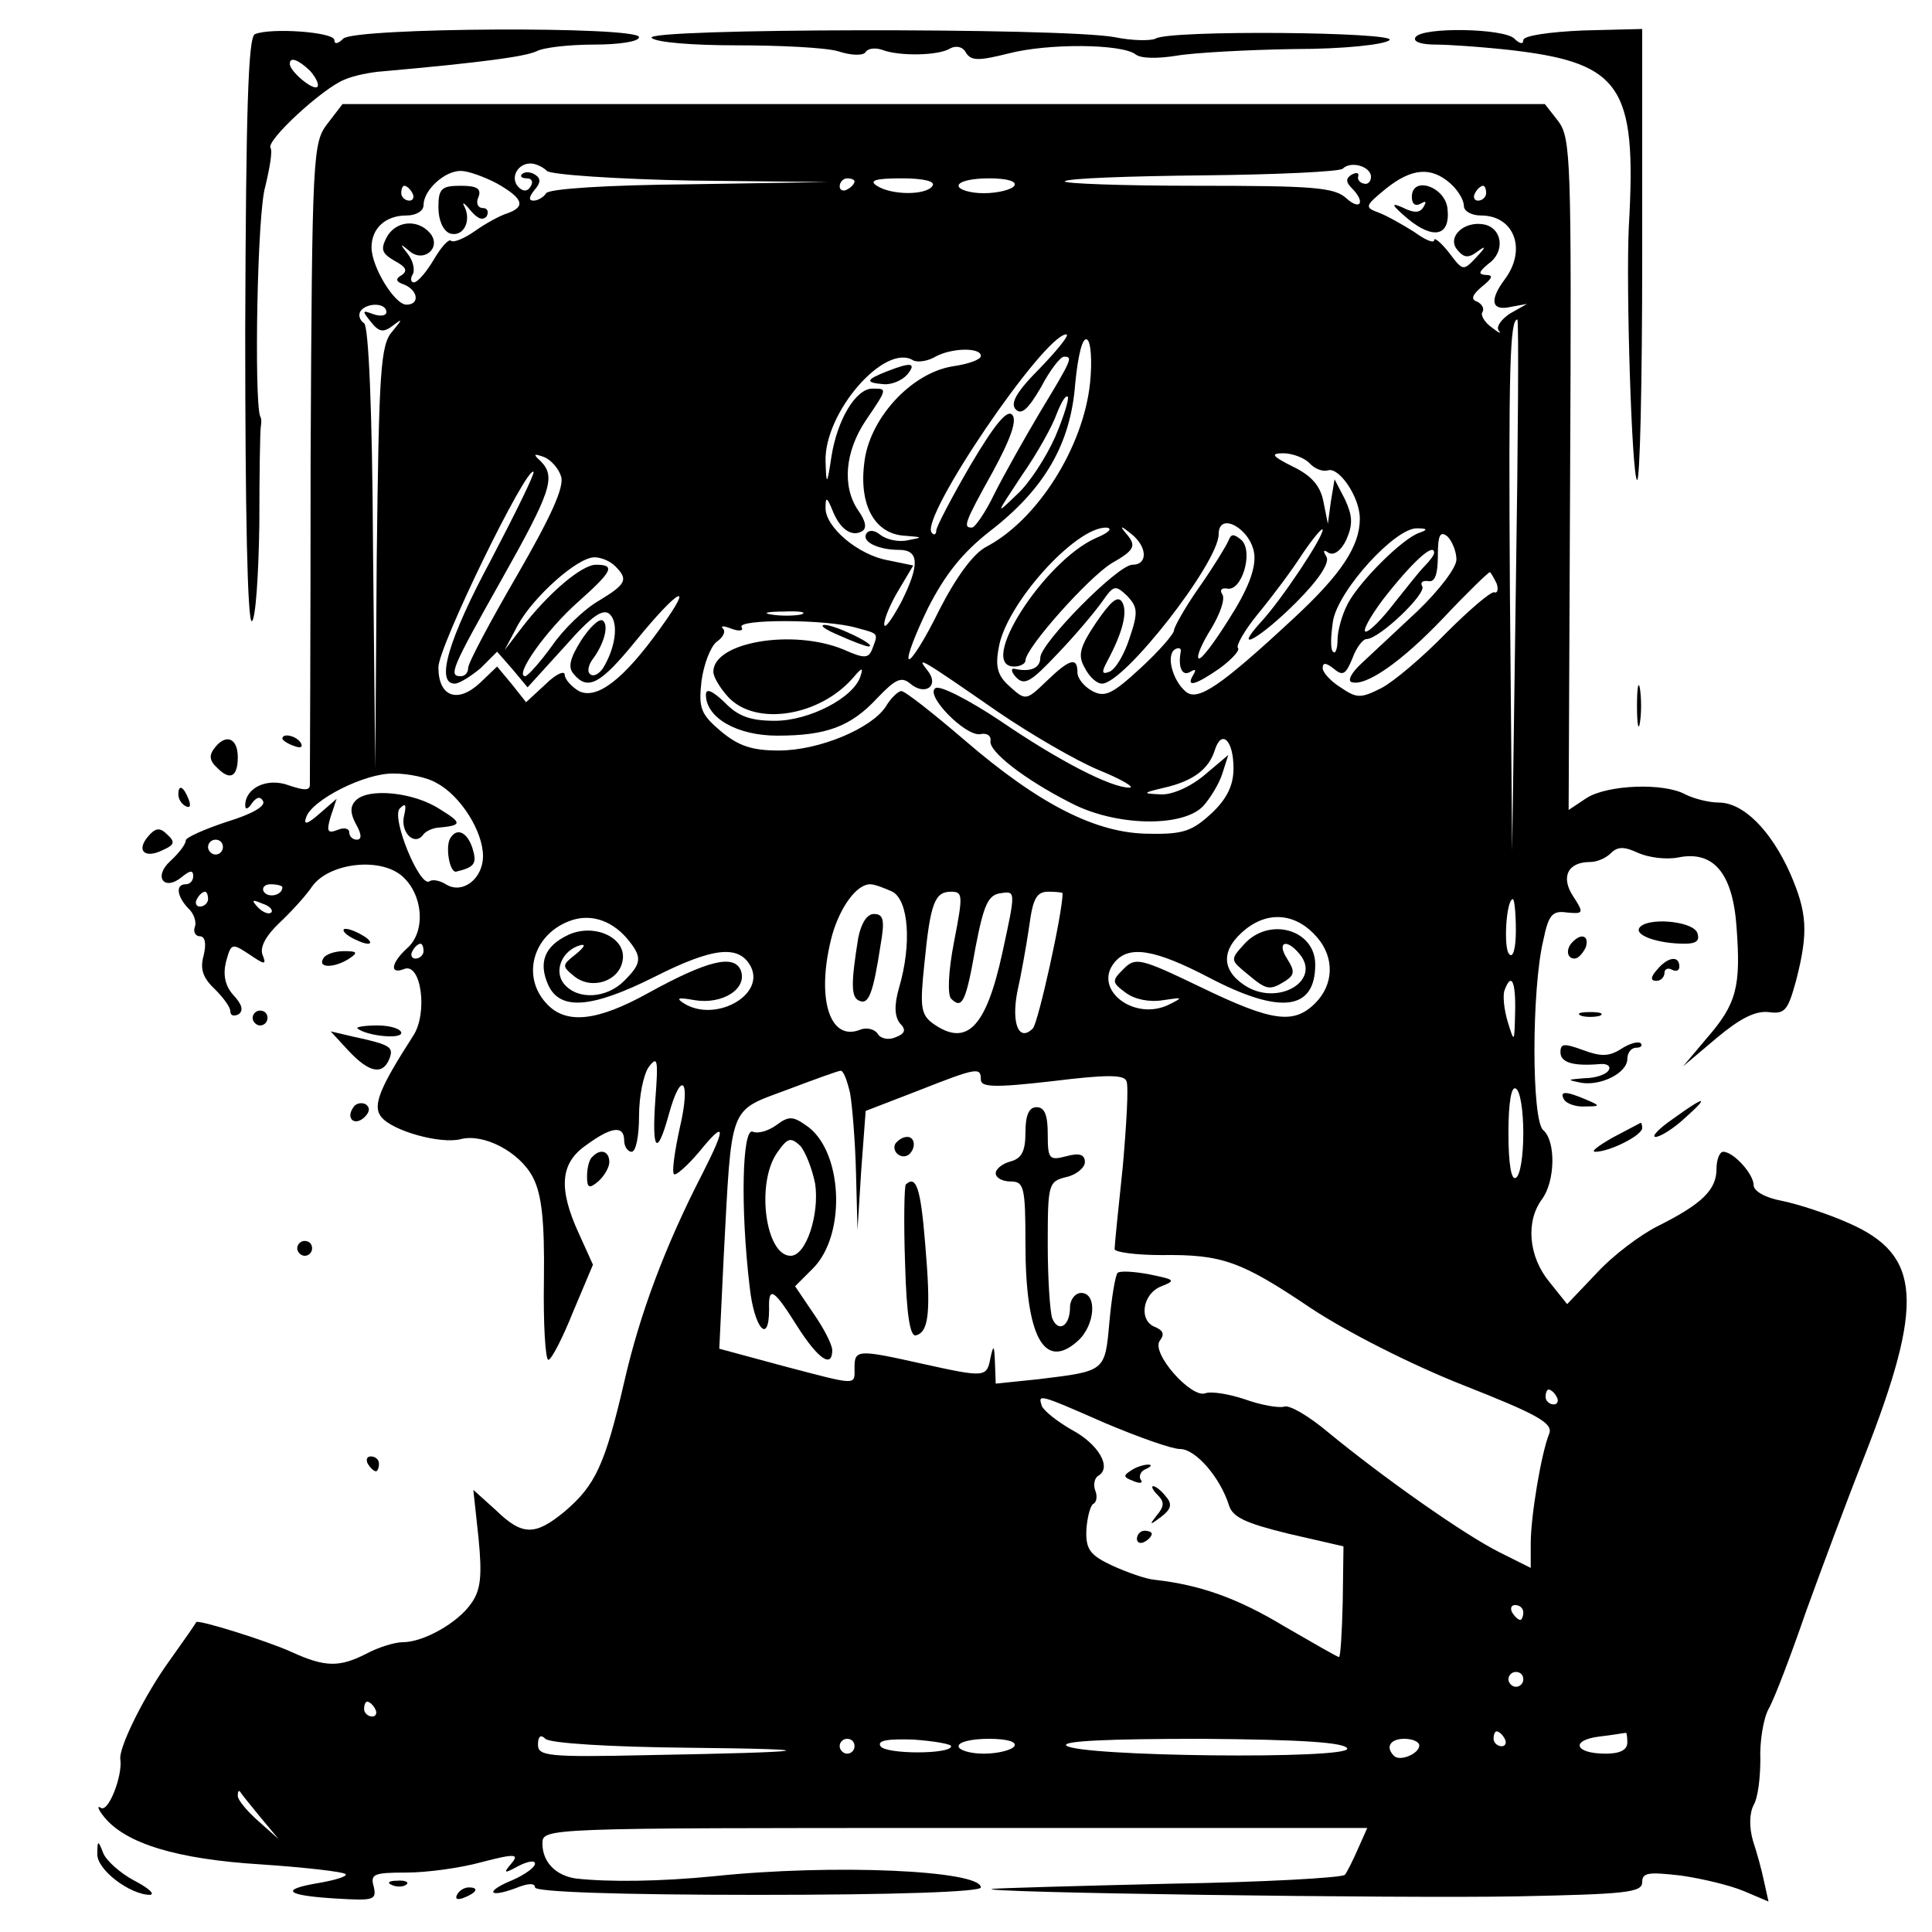 <?xml version="1.0" standalone="no"?>
<!DOCTYPE svg PUBLIC "-//W3C//DTD SVG 20010904//EN"
 "http://www.w3.org/TR/2001/REC-SVG-20010904/DTD/svg10.dtd">
<svg version="1.0" xmlns="http://www.w3.org/2000/svg"
 width="260pt" height="260pt" viewBox="0 0 260 260"
 preserveAspectRatio="xMidYMid meet">
<g transform="translate(0,260) scale(0.1,-0.1)"
fill="#000000" stroke="none">
<path d="M343 2554 c-9 -4 -12 -102 -13 -400 0 -242 3 -393 9 -390 5 3 9 62
10 130 0 68 1 127 2 132 1 5 1 11 -1 14 -8 24 -4 273 7 309 6 25 10 48 7 52
-6 10 71 81 100 92 11 5 35 10 51 11 135 12 192 20 207 27 9 5 44 9 77 9 34 0
61 4 61 10 0 15 -383 13 -398 -2 -7 -7 -12 -8 -12 -2 0 11 -86 17 -107 8z m74
-49 c8 -9 13 -19 10 -22 -6 -5 -37 21 -37 31 0 10 11 6 27 -9z"/>
<path d="M877 2549 c6 -6 54 -10 115 -10 57 0 119 -3 136 -8 18 -6 34 -6 37
-1 3 5 13 6 22 3 23 -9 77 -8 92 2 8 4 17 2 21 -6 7 -11 17 -11 57 -1 54 14
152 13 171 -1 7 -6 30 -6 55 -2 23 4 95 8 159 9 67 0 121 6 128 12 11 11 -297
14 -315 2 -6 -3 -31 -3 -55 2 -71 13 -636 12 -623 -1z"/>
<path d="M1905 2550 c-4 -6 7 -10 27 -10 18 0 58 -3 88 -6 162 -17 183 -46
172 -239 -4 -83 4 -334 11 -341 4 -4 7 131 7 300 l0 307 -80 -2 c-45 -2 -80
-7 -80 -13 0 -6 -5 -5 -12 2 -14 14 -124 16 -133 2z"/>
<path d="M441 2434 c-20 -26 -21 -38 -23 -453 0 -234 -1 -431 -1 -437 0 -8 -7
-8 -28 -1 -29 11 -59 -3 -59 -27 0 -6 4 -5 9 3 6 8 11 10 15 3 4 -7 -16 -18
-49 -28 -30 -10 -55 -21 -55 -25 0 -5 -9 -17 -21 -28 -23 -21 -8 -41 16 -21
11 9 15 9 15 1 0 -6 -4 -11 -10 -11 -14 0 -12 -16 3 -32 8 -7 12 -19 9 -26 -2
-6 1 -12 7 -12 7 0 9 -10 5 -26 -5 -18 -1 -30 15 -45 11 -11 21 -24 21 -30 0
-6 5 -7 11 -4 7 5 5 13 -7 26 -11 12 -14 27 -10 44 7 26 8 26 31 11 22 -15 24
-15 18 0 -3 10 5 25 23 42 16 15 36 37 44 49 22 31 89 40 120 15 29 -24 34
-75 8 -98 -22 -20 -24 -36 -4 -28 23 9 32 -60 12 -90 -45 -70 -55 -94 -43
-109 15 -19 80 -37 107 -30 31 8 79 -17 97 -51 12 -23 16 -58 15 -138 -1 -60
2 -108 6 -108 4 0 19 29 33 64 l27 64 -19 42 c-28 61 -25 95 10 119 34 25 51
27 51 6 0 -8 5 -15 10 -15 6 0 10 22 10 48 0 27 6 56 13 66 12 16 13 10 9 -43
-5 -70 2 -79 18 -21 17 62 30 47 15 -17 -7 -32 -11 -60 -8 -63 2 -3 18 11 34
30 35 43 37 35 5 -28 -51 -99 -85 -190 -106 -282 -26 -112 -39 -139 -80 -174
-40 -33 -57 -33 -93 2 l-30 27 7 -65 c5 -51 3 -70 -10 -88 -18 -26 -64 -52
-92 -52 -11 0 -33 -7 -48 -15 -37 -19 -56 -19 -102 2 -33 15 -126 44 -128 40
0 -1 -16 -24 -36 -52 -34 -47 -69 -118 -66 -133 3 -22 -16 -71 -26 -65 -6 4
-4 -2 4 -12 29 -36 98 -57 211 -64 60 -4 111 -10 114 -13 3 -3 -13 -8 -36 -12
-54 -9 -44 -17 24 -21 50 -3 54 -2 50 16 -5 17 0 19 44 19 27 0 72 6 101 14
46 12 51 11 40 -2 -11 -13 -10 -14 10 -3 12 6 22 8 22 3 0 -5 -14 -15 -30 -22
-37 -15 -34 -25 4 -11 17 7 26 7 26 1 0 -6 112 -10 300 -10 184 0 300 4 300
10 0 23 -199 32 -360 15 -71 -7 -140 -8 -185 -3 -27 4 -45 22 -45 47 0 21 0
21 555 21 l555 0 -12 -27 c-7 -16 -15 -32 -18 -36 -4 -4 -110 -10 -236 -12
-126 -3 -233 -6 -239 -7 -22 -5 550 -13 708 -10 144 3 167 5 167 19 0 13 8 14
52 9 28 -4 66 -13 85 -21 l33 -14 -6 27 c-3 15 -10 40 -15 55 -5 18 -5 36 1
48 6 10 9 38 9 61 -1 24 4 55 11 68 8 14 30 72 50 130 21 58 56 152 79 210 81
207 77 271 -21 314 -29 13 -70 26 -90 30 -22 4 -38 13 -38 21 0 15 -27 45 -41
45 -5 0 -9 -11 -9 -23 0 -28 -19 -47 -79 -77 -24 -12 -61 -40 -82 -63 l-40
-42 -24 30 c-28 34 -32 81 -10 111 18 24 19 78 2 93 -16 12 -16 190 0 256 7
34 12 40 32 37 22 -2 23 -1 8 22 -17 26 -7 46 23 46 9 0 21 5 28 12 9 9 18 9
37 0 14 -6 37 -9 53 -6 48 10 74 -21 79 -94 6 -80 0 -103 -40 -149 l-32 -38
45 38 c31 26 52 37 70 35 22 -3 26 2 37 42 17 66 15 92 -8 145 -26 58 -63 95
-96 95 -13 0 -33 5 -45 11 -29 16 -105 13 -133 -5 l-24 -16 2 452 c2 425 1
452 -16 475 l-18 23 -809 0 -809 0 -20 -26z m295 -64 c5 -5 92 -11 194 -13
l185 -2 -187 -3 c-111 -1 -189 -6 -193 -12 -3 -5 -11 -10 -17 -10 -7 0 -6 5 1
14 9 10 9 16 1 21 -6 4 -14 4 -17 1 -4 -3 -1 -6 6 -6 7 0 9 -5 5 -11 -4 -7
-10 -7 -16 -1 -12 12 -2 32 16 32 6 0 16 -4 22 -10z m1109 -8 c0 -6 -4 -11
-10 -9 -5 1 -9 6 -7 10 1 5 -3 5 -9 2 -8 -5 -8 -10 0 -18 19 -19 12 -31 -7
-14 -16 15 -45 17 -202 17 -101 0 -180 3 -177 6 3 4 87 7 186 8 99 1 184 5
188 9 11 11 38 3 38 -11z m-1176 -9 c35 -20 39 -31 14 -40 -10 -3 -30 -14 -44
-24 -14 -10 -29 -16 -32 -13 -3 3 -13 -8 -23 -25 -10 -17 -22 -31 -27 -31 -4
0 -5 5 -2 10 4 6 1 19 -6 28 -11 14 -11 15 1 5 19 -18 45 3 29 23 -17 20 -47
17 -59 -6 -8 -16 -6 -21 11 -31 15 -8 18 -13 10 -19 -9 -5 -9 -9 3 -13 19 -8
21 -27 3 -27 -16 0 -47 51 -47 77 0 26 19 43 47 43 13 0 23 6 23 14 0 20 28
46 50 46 10 0 32 -8 49 -17z m1283 0 c10 -9 18 -22 18 -30 0 -7 10 -13 23 -13
45 0 62 -46 32 -86 -21 -28 -18 -43 8 -37 l22 4 -23 -13 c-12 -8 -19 -18 -15
-23 4 -5 0 -3 -9 4 -10 7 -16 17 -13 21 3 5 -1 11 -7 14 -9 3 -7 9 6 20 15 12
16 16 5 16 -10 1 -9 4 4 15 23 16 19 48 -6 53 -27 5 -50 -17 -36 -34 9 -11 15
-12 28 -2 11 8 11 6 -2 -8 -18 -19 -18 -19 -37 6 -11 14 -20 21 -20 17 0 -5
-12 0 -27 11 -16 10 -37 22 -48 26 -19 7 -18 9 10 32 35 28 61 30 87 7z m-802
3 c0 -3 -4 -8 -10 -11 -5 -3 -10 -1 -10 4 0 6 5 11 10 11 6 0 10 -2 10 -4z
m105 -6 c-8 -13 -55 -13 -75 0 -11 7 -2 10 33 10 30 0 46 -4 42 -10z m110 0
c-3 -5 -22 -10 -41 -10 -19 0 -34 5 -34 10 0 6 18 10 41 10 24 0 38 -4 34 -10z
m-810 -10 c3 -5 1 -10 -4 -10 -6 0 -11 5 -11 10 0 6 2 10 4 10 3 0 8 -4 11
-10z m1445 0 c0 -5 -5 -10 -11 -10 -5 0 -7 5 -4 10 3 6 8 10 11 10 2 0 4 -4 4
-10z m-1480 -160 c0 -5 -8 -6 -17 -3 -16 6 -16 5 -4 -10 11 -14 17 -15 30 -5
13 10 13 9 -1 -8 -16 -18 -18 -52 -21 -305 l-2 -284 -3 297 c-1 188 -6 299
-12 303 -6 4 -8 11 -5 16 8 12 35 12 35 -1z m1520 -367 l-5 -358 -3 345 c-2
306 0 370 10 370 2 0 1 -161 -2 -357z m-640 292 c-32 -32 -41 -48 -33 -56 8
-8 17 1 34 30 12 23 26 41 31 41 12 0 11 -3 -32 -74 -22 -37 -50 -87 -62 -111
-12 -25 -26 -45 -30 -45 -12 0 -11 5 28 75 25 46 33 70 26 77 -7 7 -24 -14
-56 -68 -25 -43 -46 -83 -46 -88 0 -5 -3 -7 -6 -3 -18 18 151 267 181 267 5 0
-11 -20 -35 -45z m67 -20 c-9 -87 -71 -185 -140 -221 -17 -9 -40 -40 -63 -85
-19 -39 -38 -69 -41 -66 -3 3 9 34 26 69 23 45 46 74 83 103 74 57 109 118
115 199 4 40 10 63 16 59 5 -3 7 -28 4 -58z m-147 36 c0 -5 -17 -11 -38 -14
-56 -9 -113 -71 -119 -131 -7 -57 15 -95 55 -97 24 -2 25 -2 4 -6 -13 -3 -29
1 -37 7 -8 7 -16 7 -19 2 -7 -11 16 -22 44 -22 27 0 28 -20 3 -70 -13 -24 -23
-38 -23 -30 0 8 9 29 20 47 l19 32 -34 7 c-40 7 -85 45 -84 71 0 15 2 14 9 -3
10 -26 26 -37 40 -29 7 4 5 14 -5 28 -22 32 -18 79 10 121 30 44 29 43 9 43
-22 0 -47 -41 -55 -91 -6 -40 -7 -40 -8 -7 -2 66 80 160 118 136 6 -3 19 -1
28 4 22 13 63 14 63 2z m100 -109 c-12 -27 -35 -63 -52 -78 -29 -28 -28 -27 7
26 21 30 42 68 47 83 6 15 12 26 15 23 2 -2 -5 -26 -17 -54z m-665 -53 c5 -14
-14 -55 -59 -133 -36 -62 -66 -118 -66 -125 0 -6 -4 -11 -10 -11 -17 0 -12 11
55 130 67 119 73 138 53 159 -11 10 -10 11 4 6 10 -4 20 -16 23 -26z m1007 18
c7 -8 18 -12 25 -10 15 5 43 -36 43 -65 0 -37 -25 -75 -90 -135 -98 -91 -128
-111 -144 -98 -18 15 -27 49 -15 57 5 3 9 2 8 -3 -4 -21 2 -34 13 -27 7 4 8 3
4 -4 -11 -18 3 -14 36 9 16 12 27 24 24 27 -3 3 9 24 27 46 19 23 46 59 60 81
15 22 27 36 27 32 0 -11 -56 -95 -83 -124 -40 -44 -1 -22 47 26 31 31 46 54
41 62 -5 8 -4 10 3 5 7 -4 17 3 24 18 9 21 8 32 -2 54 l-14 27 -5 -30 -4 -30
-6 30 c-4 21 -16 35 -41 47 -28 14 -31 18 -13 18 12 0 28 -6 35 -13z m-1101
-130 c-58 -108 -75 -167 -49 -167 6 0 22 10 35 21 l22 22 21 -24 20 -24 50 55
c37 42 52 52 61 43 12 -12 7 -46 -10 -73 -6 -8 -13 -11 -17 -7 -4 3 -2 12 3
19 16 21 23 47 14 53 -5 3 -18 -10 -29 -27 -15 -24 -18 -36 -10 -45 19 -23 36
-14 84 45 57 70 80 82 33 17 -50 -70 -86 -97 -110 -85 -10 6 -19 16 -19 22 0
6 -12 1 -26 -13 l-26 -24 -19 24 -20 24 -23 -22 c-30 -28 -56 -19 -56 21 0 28
119 272 128 263 2 -2 -24 -55 -57 -118z m1027 7 c2 -20 -9 -48 -34 -87 -20
-32 -38 -56 -41 -53 -3 3 5 21 17 40 12 20 19 40 15 46 -4 6 -1 9 6 8 20 -5
36 49 20 65 -11 9 -14 9 -18 -1 -3 -7 -20 -35 -39 -62 -19 -27 -34 -54 -34
-58 0 -5 -20 -28 -45 -51 -38 -35 -48 -40 -65 -31 -11 6 -20 17 -20 25 0 21
-10 19 -42 -12 -27 -26 -28 -26 -49 -7 -16 14 -20 26 -15 52 9 58 103 163 145
162 9 -1 3 -7 -14 -14 -70 -31 -161 -173 -110 -173 8 0 15 4 15 8 0 17 85 112
116 131 30 17 33 23 22 37 -12 14 -11 15 5 2 21 -17 22 -41 1 -41 -20 0 -124
-106 -124 -125 0 -14 -13 -20 -35 -15 -5 1 -4 -5 3 -12 11 -11 20 -5 55 32 24
25 50 56 60 70 16 23 18 23 34 8 14 -15 15 -22 3 -57 -7 -22 -19 -42 -27 -45
-10 -4 -11 -1 -3 14 21 39 28 67 20 80 -6 9 -15 1 -35 -28 -22 -33 -25 -44
-15 -61 6 -12 16 -21 23 -21 30 0 157 163 157 201 0 32 44 7 48 -27z m222 29
c-23 -8 -80 -65 -96 -95 -8 -15 -14 -37 -14 -49 0 -12 -3 -20 -6 -16 -4 3 -3
22 0 42 8 42 84 125 113 124 14 0 15 -2 3 -6z m50 -36 c0 -11 -23 -41 -52 -69
-29 -27 -63 -59 -76 -71 -13 -12 -19 -23 -13 -25 19 -6 67 27 124 87 32 34 60
61 62 61 1 0 5 -7 9 -15 3 -8 1 -14 -3 -12 -5 1 -34 -24 -65 -55 -31 -32 -70
-65 -87 -74 -28 -14 -33 -14 -55 1 -13 8 -24 20 -24 26 0 8 5 7 15 -1 12 -10
16 -8 25 14 5 14 14 26 19 26 17 0 81 61 75 71 -3 5 0 8 8 7 9 -2 13 9 13 34
0 28 3 34 13 26 6 -6 12 -20 12 -31z m-30 9 c0 -3 -6 -11 -13 -18 -7 -7 -25
-30 -41 -50 -16 -21 -33 -38 -38 -38 -5 0 5 19 23 43 38 49 69 78 69 63z
m-1102 -18 c18 -18 15 -24 -23 -47 -19 -11 -47 -38 -62 -60 -16 -22 -32 -40
-36 -41 -16 0 29 63 71 100 46 41 51 50 24 50 -19 0 -64 -38 -100 -85 l-23
-30 18 34 c21 38 80 91 103 91 9 0 21 -5 28 -12z m250 -65 c-10 -2 -28 -2 -40
0 -13 2 -5 4 17 4 22 1 32 -1 23 -4z m75 -18 c30 -8 29 -7 21 -28 -5 -13 -10
-14 -39 -1 -68 28 -175 10 -175 -30 0 -7 9 -22 20 -34 37 -40 124 -26 169 27
11 13 13 13 9 1 -9 -29 -69 -60 -115 -60 -33 0 -50 6 -68 25 -17 16 -25 19
-25 10 0 -31 42 -55 96 -55 66 0 99 12 135 51 24 25 32 29 44 19 20 -17 40 -3
23 18 -17 21 -6 14 95 -56 44 -30 104 -65 135 -78 32 -13 50 -24 42 -24 -25 0
-95 36 -174 90 -42 28 -81 48 -87 44 -15 -9 40 -65 60 -62 9 2 15 -2 14 -9 -3
-14 46 -52 107 -83 60 -32 151 -34 179 -5 10 11 22 31 26 44 l8 25 -32 -27
c-19 -16 -44 -27 -59 -26 -25 1 -25 2 5 9 39 9 60 25 68 51 9 28 25 13 25 -25
0 -23 -9 -41 -29 -60 -26 -24 -38 -29 -84 -28 -71 0 -148 39 -249 126 -42 36
-80 66 -85 66 -4 0 -14 -9 -21 -21 -19 -29 -89 -59 -144 -59 -36 0 -54 6 -78
26 -27 23 -30 31 -26 67 3 23 12 46 20 53 9 6 13 14 9 18 -4 4 1 4 11 0 11 -4
17 -3 14 2 -7 11 115 11 155 -1z m-565 -209 c32 -17 62 -65 62 -98 0 -31 -28
-52 -50 -38 -8 5 -18 7 -22 4 -13 -9 -52 86 -40 98 8 8 9 5 6 -9 -6 -22 13
-42 25 -27 3 5 12 9 19 10 34 3 35 6 4 25 -35 23 -96 29 -113 12 -8 -8 -8 -17
0 -32 8 -14 8 -21 1 -21 -5 0 -10 4 -10 10 0 5 -7 7 -16 3 -13 -5 -15 -2 -9
18 l8 24 -23 -20 c-16 -14 -22 -16 -18 -5 7 23 79 60 118 59 19 0 45 -5 58
-13z m-288 -86 c0 -5 -4 -10 -10 -10 -5 0 -10 5 -10 10 0 6 5 10 10 10 6 0 10
-4 10 -10z m80 -54 c0 -11 -19 -15 -25 -6 -3 5 1 10 9 10 9 0 16 -2 16 -4z
m821 -6 c22 -12 26 -71 9 -129 -7 -24 -6 -39 1 -48 9 -9 7 -14 -6 -19 -9 -4
-20 -2 -24 5 -4 6 -15 9 -24 5 -42 -16 -59 46 -37 128 11 38 33 68 51 68 6 0
19 -5 30 -10z m-921 -10 c0 -5 -5 -10 -11 -10 -5 0 -7 5 -4 10 3 6 8 10 11 10
2 0 4 -4 4 -10z m1004 -57 c-8 -41 -9 -72 -4 -77 15 -15 20 -4 33 70 11 57 17
70 34 72 20 3 20 3 2 -80 -22 -101 -48 -128 -94 -95 -16 12 -17 23 -11 80 8
82 14 97 36 97 16 0 16 -5 4 -67z m146 65 c0 -27 -33 -175 -40 -182 -19 -19
-29 7 -21 49 5 22 12 61 16 88 5 38 10 47 26 47 10 0 19 -1 19 -2z m-1065 -26
c-3 -3 -11 0 -18 7 -9 10 -8 11 6 5 10 -3 15 -9 12 -12z m1675 -24 c0 -25 -4
-38 -9 -32 -8 8 -4 74 5 74 2 0 4 -19 4 -42z m-1197 -10 c22 -26 21 -34 -3
-58 -24 -24 -63 -26 -81 -4 -14 17 -3 45 22 52 8 2 5 -3 -6 -12 -19 -15 -19
-16 -2 -30 24 -19 61 -6 65 22 5 30 -38 50 -73 34 -32 -15 -41 -37 -27 -68 16
-34 58 -31 142 11 79 40 114 44 130 15 21 -39 -48 -77 -90 -50 -11 7 -7 8 15
4 37 -6 71 15 62 40 -9 22 -44 14 -124 -30 -70 -39 -112 -43 -138 -14 -33 36
-18 91 30 110 27 11 56 3 78 -22z m930 0 c23 -27 22 -63 -3 -88 -29 -29 -58
-25 -155 22 -81 39 -87 40 -103 24 -16 -16 -16 -18 3 -32 12 -9 32 -13 50 -10
27 4 28 4 8 -6 -47 -23 -103 21 -73 57 19 23 53 18 126 -20 97 -51 144 -45
144 17 0 47 -62 65 -96 27 -19 -21 -18 -21 5 -40 26 -22 30 -22 51 -9 12 8 13
13 2 30 -14 22 -1 28 17 6 30 -36 -30 -71 -74 -42 -32 21 -32 49 2 76 32 25
69 20 96 -12z m-1203 -18 c0 -5 -5 -10 -11 -10 -5 0 -7 5 -4 10 3 6 8 10 11
10 2 0 4 -4 4 -10z m1469 -82 c-1 -42 -1 -42 -10 -13 -5 17 -7 36 -4 43 9 24
15 11 14 -30z m-895 -109 c3 -17 7 -66 8 -108 l2 -76 5 80 6 80 70 27 c81 32
85 32 85 15 0 -10 18 -11 96 -2 73 9 97 9 100 0 3 -7 0 -58 -5 -115 -6 -56
-11 -106 -11 -111 0 -4 28 -8 63 -8 82 1 107 -8 202 -72 47 -31 133 -75 204
-103 99 -39 121 -51 116 -65 -11 -27 -25 -112 -25 -148 l0 -33 -42 21 c-48 24
-157 101 -230 161 -26 22 -53 38 -60 35 -7 -2 -31 2 -53 10 -21 7 -45 11 -53
8 -19 -7 -74 55 -61 71 6 8 5 13 -6 18 -23 8 -18 45 8 55 20 8 18 9 -16 16
-21 4 -40 5 -43 2 -3 -3 -8 -33 -11 -66 -6 -67 -5 -66 -95 -77 l-58 -6 -1 28
c-1 24 -2 25 -6 7 -5 -27 -7 -27 -93 -8 -85 19 -90 19 -90 -5 0 -25 6 -25 -97
2 l-85 23 6 125 c11 205 6 194 84 223 37 14 70 26 73 26 4 1 9 -13 13 -30z
m906 -54 c0 -30 -4 -57 -10 -60 -6 -4 -10 18 -10 60 0 42 4 64 10 60 6 -3 10
-30 10 -60z m45 -355 c3 -5 1 -10 -4 -10 -6 0 -11 5 -11 10 0 6 2 10 4 10 3 0
8 -4 11 -10z m-608 -35 c45 -19 90 -35 101 -35 21 0 54 -38 66 -76 5 -16 23
-24 80 -38 l74 -17 -1 -75 c-1 -41 -3 -74 -5 -74 -2 0 -35 19 -73 41 -63 38
-113 56 -175 63 -12 1 -37 10 -57 19 -30 14 -36 22 -35 48 1 16 5 32 9 35 5 2
6 11 3 18 -3 8 -1 17 4 20 19 11 0 43 -36 62 -19 11 -37 25 -40 32 -5 16 -6
17 85 -23z m563 -255 c0 -5 -2 -10 -4 -10 -3 0 -8 5 -11 10 -3 6 -1 10 4 10 6
0 11 -4 11 -10z m0 -90 c0 -5 -4 -10 -10 -10 -5 0 -10 5 -10 10 0 6 5 10 10
10 6 0 10 -4 10 -10z m-1545 -40 c3 -5 1 -10 -4 -10 -6 0 -11 5 -11 10 0 6 2
10 4 10 3 0 8 -4 11 -10z m420 -52 c196 -2 173 -6 -55 -10 -133 -3 -146 -1
-146 14 0 12 4 14 10 8 6 -6 88 -11 191 -12z m1100 12 c3 -5 1 -10 -4 -10 -6
0 -11 5 -11 10 0 6 2 10 4 10 3 0 8 -4 11 -10z m165 -5 c0 -10 -10 -15 -29
-15 -42 0 -48 18 -9 23 18 2 34 5 36 5 1 1 2 -5 2 -13z m-1040 -5 c0 -5 -4
-10 -10 -10 -5 0 -10 5 -10 10 0 6 5 10 10 10 6 0 10 -4 10 -10z m130 0 c0
-11 -88 -11 -95 0 -5 8 10 10 44 9 28 -2 51 -6 51 -9z m85 0 c-3 -5 -22 -10
-41 -10 -19 0 -34 5 -34 10 0 6 18 10 41 10 24 0 38 -4 34 -10z m448 -3 c6
-15 -363 -11 -378 4 -6 6 55 9 182 9 136 -1 193 -5 196 -13z m97 4 c0 -11 -26
-22 -34 -14 -12 12 -5 23 14 23 11 0 20 -4 20 -9z m-1560 -96 l25 -30 -27 24
c-16 14 -28 29 -28 34 0 6 1 8 3 6 1 -2 13 -17 27 -34z"/>
<path d="M590 2321 c0 -17 6 -31 15 -35 18 -6 30 16 20 36 -4 7 0 5 8 -5 10
-12 17 -14 22 -8 3 6 1 11 -5 11 -7 0 -10 7 -6 15 4 11 -2 15 -24 15 -26 0
-30 -4 -30 -29z"/>
<path d="M1900 2335 c0 -10 5 -13 12 -9 7 4 8 3 4 -4 -5 -9 -13 -9 -29 -1 -16
7 -14 3 7 -15 35 -29 58 -24 54 13 -3 30 -48 45 -48 16z"/>
<path d="M1193 2100 c-28 -11 -29 -15 -4 -17 11 -1 25 5 32 13 13 16 5 17 -28
4z"/>
<path d="M1129 1745 c18 -8 36 -15 40 -15 13 1 -45 29 -59 29 -8 0 0 -6 19
-14z"/>
<path d="M606 1472 c-7 -11 -1 -47 8 -45 25 6 28 11 22 31 -7 22 -21 29 -30
14z"/>
<path d="M1155 1338 c-10 -62 -10 -81 2 -85 12 -5 18 10 28 75 6 34 4 42 -9
42 -9 0 -17 -12 -21 -32z"/>
<path d="M1380 1076 c0 -25 -5 -35 -20 -39 -11 -3 -20 -10 -20 -16 0 -6 9 -11
20 -11 18 0 20 -7 20 -84 0 -124 25 -171 70 -131 24 21 27 65 5 65 -8 0 -15
-9 -15 -19 0 -26 -16 -35 -24 -15 -3 9 -6 53 -6 100 0 81 1 84 25 90 14 3 25
13 25 20 0 10 -7 13 -25 8 -23 -6 -25 -4 -25 30 0 25 -4 36 -15 36 -10 0 -15
-10 -15 -34z"/>
<path d="M1045 1086 c-11 -8 -25 -12 -32 -9 -14 6 -17 -101 -4 -210 6 -54 26
-78 26 -29 -1 32 6 28 38 -23 28 -44 47 -57 47 -32 0 7 -11 29 -25 49 l-25 37
24 24 c46 46 40 161 -10 193 -17 12 -23 12 -39 0z m52 -79 c6 -41 -12 -97 -33
-97 -34 0 -47 98 -18 139 14 20 18 21 31 9 7 -8 16 -31 20 -51z"/>
<path d="M1205 1061 c-6 -11 9 -23 19 -14 9 9 7 23 -3 23 -6 0 -12 -4 -16 -9z"/>
<path d="M1219 1006 c-2 -2 -3 -50 -1 -106 2 -72 7 -100 15 -97 17 5 20 31 12
124 -6 74 -12 92 -26 79z"/>
<path d="M1522 621 c-11 -7 -10 -9 3 -14 9 -4 14 -3 10 2 -3 5 1 12 7 14 7 3
9 6 3 6 -5 0 -16 -3 -23 -8z"/>
<path d="M1558 588 c9 -9 9 -15 -1 -27 -11 -14 -10 -14 6 -2 13 10 15 17 6 27
-6 8 -14 14 -17 14 -3 0 -1 -5 6 -12z"/>
<path d="M1530 529 c0 -5 5 -7 10 -4 6 3 10 8 10 11 0 2 -4 4 -10 4 -5 0 -10
-5 -10 -11z"/>
<path d="M2203 1650 c0 -25 2 -35 4 -22 2 12 2 32 0 45 -2 12 -4 2 -4 -23z"/>
<path d="M290 1595 c-9 -11 -9 -18 3 -29 17 -17 27 -11 27 15 0 25 -15 32 -30
14z"/>
<path d="M380 1606 c0 -2 7 -7 16 -10 8 -3 12 -2 9 4 -6 10 -25 14 -25 6z"/>
<path d="M240 1531 c0 -6 4 -13 10 -16 6 -3 7 1 4 9 -7 18 -14 21 -14 7z"/>
<path d="M199 1474 c-16 -19 -4 -30 20 -18 16 7 17 11 6 21 -10 10 -16 9 -26
-3z"/>
<path d="M2206 1351 c-6 -10 26 -21 61 -21 16 0 21 4 17 15 -7 16 -69 21 -78
6z"/>
<path d="M470 1340 c8 -5 20 -10 25 -10 6 0 3 5 -5 10 -8 5 -19 10 -25 10 -5
0 -3 -5 5 -10z"/>
<path d="M2117 1333 c-10 -9 -9 -23 2 -23 5 0 11 7 15 15 5 15 -5 20 -17 8z"/>
<path d="M435 1310 c-8 -13 15 -13 35 0 12 8 11 10 -7 10 -12 0 -25 -4 -28
-10z"/>
<path d="M2230 1295 c-9 -10 -9 -15 -1 -15 6 0 11 5 11 11 0 5 5 7 10 4 6 -3
10 -1 10 4 0 16 -16 13 -30 -4z"/>
<path d="M340 1230 c0 -5 5 -10 10 -10 6 0 10 5 10 10 0 6 -4 10 -10 10 -5 0
-10 -4 -10 -10z"/>
<path d="M2128 1233 c6 -2 18 -2 25 0 6 3 1 5 -13 5 -14 0 -19 -2 -12 -5z"/>
<path d="M481 1216 c12 -10 59 -15 59 -6 0 5 -14 10 -32 10 -17 0 -29 -2 -27
-4z"/>
<path d="M469 1186 c28 -30 46 -33 55 -11 6 16 2 19 -49 30 l-30 7 24 -26z"/>
<path d="M2100 1184 c0 -14 17 -19 53 -16 10 1 15 -3 12 -8 -3 -6 -18 -11 -33
-11 -23 -2 -24 -2 -5 -6 27 -5 63 13 63 32 0 8 5 15 12 15 6 0 9 3 6 6 -3 3
-15 0 -27 -8 -16 -10 -27 -10 -51 -1 -25 9 -30 9 -30 -3z"/>
<path d="M2105 1120 c3 -5 16 -10 28 -9 21 0 21 1 2 9 -28 12 -37 12 -30 0z"/>
<path d="M475 1109 c-10 -15 3 -25 16 -12 7 7 7 13 1 17 -6 3 -14 1 -17 -5z"/>
<path d="M2251 1094 c-19 -13 -29 -24 -23 -24 6 0 24 11 39 25 35 31 28 31
-16 -1z"/>
<path d="M2170 1069 c-19 -11 -30 -19 -23 -19 19 0 63 22 63 32 0 4 -1 7 -2 7
-2 -1 -19 -10 -38 -20z"/>
<path d="M797 1043 c-4 -3 -7 -15 -7 -26 0 -16 3 -17 15 -7 8 7 15 19 15 26 0
15 -12 19 -23 7z"/>
<path d="M400 920 c0 -5 5 -10 10 -10 6 0 10 5 10 10 0 6 -4 10 -10 10 -5 0
-10 -4 -10 -10z"/>
<path d="M495 630 c3 -5 8 -10 11 -10 2 0 4 5 4 10 0 6 -5 10 -11 10 -5 0 -7
-4 -4 -10z"/>
<path d="M131 105 c-1 -21 44 -55 71 -55 7 1 -2 9 -21 19 -19 10 -38 27 -42
37 -7 18 -8 18 -8 -1z"/>
<path d="M528 63 c7 -3 16 -2 19 1 4 3 -2 6 -13 5 -11 0 -14 -3 -6 -6z"/>
<path d="M615 50 c-3 -6 1 -7 9 -4 18 7 21 14 7 14 -6 0 -13 -4 -16 -10z"/>
</g>
</svg>
